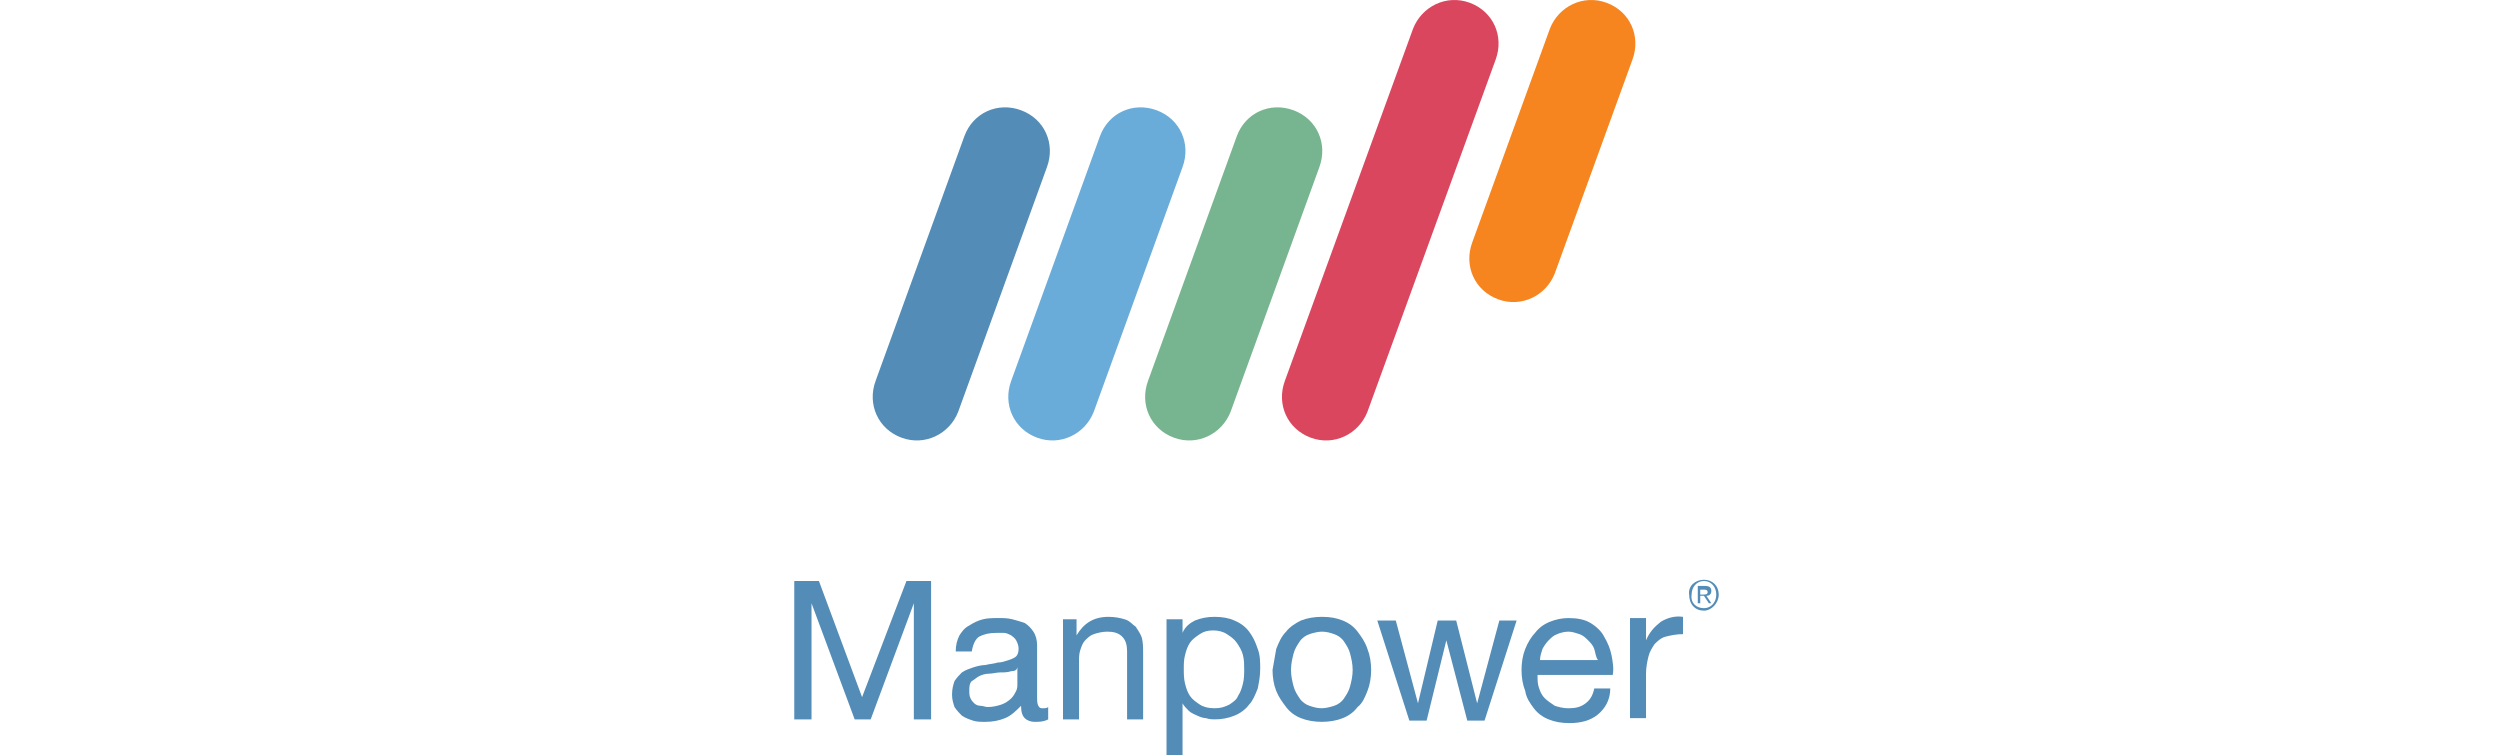 <svg width="192" height="58" viewBox="0 0 192 58" fill="none" xmlns="http://www.w3.org/2000/svg">
<path d="M119.409 20.994C118.747 22.702 116.853 23.651 115.055 22.986C113.256 22.322 112.404 20.424 113.067 18.622L119.031 2.206C119.693 0.498 121.587 -0.451 123.385 0.213C125.184 0.877 126.036 2.775 125.373 4.578L119.409 20.994Z" fill="#F6851F"/>
<path d="M73.591 31.621C72.928 33.329 71.035 34.278 69.236 33.614C67.438 32.95 66.585 31.052 67.248 29.249L74.064 10.461C74.727 8.658 76.62 7.804 78.419 8.468C80.218 9.133 81.07 11.03 80.407 12.833L73.591 31.621Z" fill="#528CB7"/>
<path d="M84.003 31.621C83.34 33.329 81.447 34.278 79.648 33.614C77.85 32.95 76.998 31.052 77.66 29.249L84.476 10.461C85.139 8.658 87.032 7.804 88.831 8.468C90.63 9.133 91.482 11.03 90.819 12.833L84.003 31.621Z" fill="#6AACD9"/>
<path d="M94.512 31.621C93.849 33.329 91.956 34.278 90.157 33.614C88.358 32.95 87.506 31.052 88.169 29.249L94.985 10.461C95.648 8.658 97.541 7.804 99.34 8.468C101.138 9.133 101.99 11.03 101.328 12.833L94.512 31.621Z" fill="#77B590"/>
<path d="M105.021 31.621C104.358 33.329 102.465 34.278 100.666 33.614C98.867 32.95 98.015 31.052 98.678 29.249L108.523 2.206C109.186 0.498 111.079 -0.451 112.878 0.213C114.677 0.877 115.529 2.775 114.866 4.578L105.021 31.621Z" fill="#DB465F"/>
<path d="M130.863 44.526C131.526 44.526 131.999 45 131.999 45.664C131.999 46.329 131.431 46.898 130.863 46.898C130.2 46.898 129.727 46.424 129.727 45.664C129.632 45 130.2 44.526 130.863 44.526ZM130.863 46.708C131.431 46.708 131.81 46.234 131.81 45.664C131.81 45.095 131.431 44.621 130.863 44.621C130.295 44.621 129.916 45.095 129.916 45.664C129.822 46.329 130.295 46.708 130.863 46.708ZM130.39 45H130.958C131.242 45 131.431 45.095 131.431 45.38C131.431 45.664 131.242 45.759 131.052 45.759L131.431 46.329H131.242L130.863 45.759H130.579V46.329H130.39V45ZM130.579 45.664H130.768C130.958 45.664 131.147 45.664 131.147 45.475C131.147 45.285 130.958 45.285 130.863 45.285H130.579V45.664Z" fill="#528CB7"/>
<path d="M62.893 44.621L66.207 53.541L69.615 44.621H71.508V55.248H70.183V46.329L66.869 55.248H65.639L62.325 46.329V55.248H61V44.621H62.893Z" fill="#528CB7"/>
<path d="M79.46 55.438C79.176 55.438 78.892 55.343 78.703 55.154C78.513 54.964 78.418 54.679 78.418 54.205C78.04 54.584 77.661 54.964 77.188 55.154C76.715 55.343 76.241 55.438 75.673 55.438C75.294 55.438 75.01 55.438 74.727 55.343C74.442 55.249 74.159 55.154 73.874 54.964C73.685 54.774 73.496 54.584 73.306 54.3C73.212 54.015 73.117 53.73 73.117 53.351C73.117 52.876 73.212 52.592 73.306 52.307C73.496 52.022 73.685 51.833 73.874 51.643C74.159 51.453 74.442 51.358 74.727 51.263C75.01 51.168 75.389 51.074 75.673 51.074C76.052 50.979 76.336 50.979 76.62 50.884C76.904 50.884 77.188 50.789 77.472 50.694C77.756 50.599 77.945 50.504 78.04 50.409C78.135 50.314 78.229 50.125 78.229 49.84C78.229 49.555 78.135 49.365 78.04 49.176C77.945 48.986 77.756 48.891 77.661 48.796C77.472 48.701 77.282 48.606 77.093 48.606C76.904 48.606 76.715 48.606 76.525 48.606C75.957 48.606 75.579 48.701 75.2 48.891C74.916 49.081 74.727 49.46 74.632 50.03H73.401C73.401 49.555 73.496 49.176 73.685 48.796C73.874 48.511 74.064 48.227 74.442 48.037C74.727 47.847 75.105 47.657 75.484 47.563C75.862 47.468 76.241 47.468 76.715 47.468C77.093 47.468 77.377 47.468 77.756 47.563C78.135 47.657 78.418 47.752 78.703 47.847C78.987 48.037 79.176 48.227 79.365 48.511C79.555 48.796 79.649 49.176 79.649 49.555V53.541C79.649 53.825 79.649 54.015 79.744 54.205C79.838 54.395 79.933 54.395 80.123 54.395C80.217 54.395 80.406 54.395 80.501 54.3V55.249C80.123 55.438 79.838 55.438 79.46 55.438ZM77.661 51.548C77.377 51.643 77.093 51.643 76.809 51.643C76.525 51.643 76.241 51.738 75.957 51.738C75.673 51.738 75.389 51.833 75.2 51.928C75.01 52.022 74.821 52.212 74.632 52.307C74.442 52.497 74.442 52.782 74.442 53.066C74.442 53.256 74.442 53.446 74.537 53.636C74.632 53.825 74.727 53.92 74.821 54.015C74.916 54.11 75.105 54.205 75.294 54.205C75.484 54.205 75.673 54.3 75.862 54.3C76.241 54.3 76.62 54.205 76.904 54.11C77.188 54.015 77.472 53.825 77.661 53.636C77.85 53.446 77.945 53.256 78.04 53.066C78.135 52.876 78.135 52.687 78.135 52.497V51.168C78.135 51.453 77.945 51.548 77.661 51.548Z" fill="#528CB7"/>
<path d="M82.679 47.562V48.796C83.247 47.847 84.004 47.373 85.14 47.373C85.614 47.373 86.087 47.468 86.371 47.562C86.75 47.657 86.939 47.942 87.223 48.132C87.412 48.416 87.602 48.701 87.696 48.986C87.791 49.365 87.791 49.745 87.791 50.124V55.248H86.56V50.029C86.56 49.555 86.466 49.175 86.182 48.891C85.898 48.606 85.519 48.511 85.046 48.511C84.667 48.511 84.288 48.606 84.004 48.701C83.72 48.796 83.531 48.986 83.342 49.175C83.152 49.365 83.058 49.65 82.963 49.934C82.868 50.219 82.868 50.504 82.868 50.883V55.248H81.638V47.562H82.679Z" fill="#528CB7"/>
<path d="M90.82 47.562V48.606C91.01 48.132 91.388 47.847 91.767 47.657C92.24 47.467 92.714 47.373 93.282 47.373C93.85 47.373 94.418 47.467 94.796 47.657C95.27 47.847 95.648 48.132 95.933 48.511C96.216 48.891 96.406 49.27 96.595 49.84C96.784 50.314 96.784 50.883 96.784 51.358C96.784 51.927 96.69 52.402 96.595 52.876C96.406 53.35 96.216 53.825 95.933 54.11C95.648 54.489 95.27 54.774 94.796 54.964C94.323 55.153 93.85 55.248 93.282 55.248C93.093 55.248 92.903 55.248 92.619 55.153C92.43 55.153 92.146 55.059 91.957 54.964C91.767 54.869 91.483 54.774 91.294 54.584C91.105 54.394 90.915 54.205 90.82 54.015V58H89.59V47.562H90.82ZM95.459 50.314C95.365 49.934 95.175 49.65 94.986 49.365C94.796 49.081 94.513 48.891 94.228 48.701C93.945 48.511 93.566 48.416 93.187 48.416C92.714 48.416 92.43 48.511 92.146 48.701C91.862 48.891 91.578 49.081 91.388 49.365C91.199 49.65 91.105 49.934 91.01 50.314C90.915 50.694 90.915 50.978 90.915 51.358C90.915 51.737 90.915 52.117 91.01 52.496C91.105 52.876 91.199 53.161 91.388 53.445C91.578 53.73 91.862 53.92 92.146 54.11C92.43 54.299 92.808 54.394 93.282 54.394C93.755 54.394 94.039 54.299 94.418 54.11C94.702 53.92 94.986 53.73 95.081 53.445C95.27 53.161 95.365 52.876 95.459 52.496C95.554 52.117 95.554 51.737 95.554 51.358C95.554 51.073 95.554 50.694 95.459 50.314Z" fill="#528CB7"/>
<path d="M98.014 49.84C98.204 49.365 98.393 48.891 98.772 48.511C99.056 48.132 99.529 47.847 99.908 47.657C100.381 47.467 100.949 47.373 101.517 47.373C102.18 47.373 102.653 47.467 103.126 47.657C103.6 47.847 103.978 48.132 104.262 48.511C104.546 48.891 104.83 49.27 105.02 49.84C105.209 50.314 105.304 50.883 105.304 51.453C105.304 52.022 105.209 52.591 105.02 53.066C104.83 53.54 104.641 54.015 104.262 54.299C103.978 54.679 103.6 54.964 103.126 55.153C102.653 55.343 102.085 55.438 101.517 55.438C100.949 55.438 100.381 55.343 99.908 55.153C99.434 54.964 99.056 54.679 98.772 54.299C98.488 53.92 98.204 53.54 98.014 53.066C97.825 52.591 97.731 52.022 97.731 51.453C97.825 50.883 97.92 50.409 98.014 49.84ZM99.34 52.686C99.434 53.066 99.624 53.35 99.813 53.635C100.002 53.92 100.286 54.11 100.57 54.205C100.854 54.299 101.138 54.394 101.517 54.394C101.801 54.394 102.18 54.299 102.464 54.205C102.748 54.11 103.032 53.92 103.221 53.635C103.41 53.35 103.6 53.066 103.694 52.686C103.789 52.307 103.884 51.927 103.884 51.453C103.884 50.978 103.789 50.599 103.694 50.219C103.6 49.84 103.41 49.555 103.221 49.27C103.032 48.986 102.748 48.796 102.464 48.701C102.18 48.606 101.896 48.511 101.517 48.511C101.233 48.511 100.854 48.606 100.57 48.701C100.286 48.796 100.002 48.986 99.813 49.27C99.624 49.555 99.434 49.84 99.34 50.219C99.245 50.599 99.15 50.978 99.15 51.453C99.15 51.927 99.245 52.307 99.34 52.686Z" fill="#528CB7"/>
<path d="M112.688 55.344L111.079 49.176L109.564 55.344H108.239L105.777 47.658H107.197L108.901 54.015L110.416 47.658H111.836L113.445 54.015L115.149 47.658H116.475L114.013 55.344H112.688Z" fill="#528CB7"/>
<path d="M122.722 54.869C122.154 55.343 121.397 55.533 120.545 55.533C119.882 55.533 119.409 55.438 118.935 55.249C118.462 55.059 118.083 54.774 117.799 54.395C117.515 54.015 117.231 53.636 117.137 53.066C116.947 52.592 116.853 52.022 116.853 51.453C116.853 50.884 116.947 50.314 117.137 49.84C117.326 49.365 117.61 48.891 117.894 48.606C118.178 48.227 118.557 47.942 119.03 47.752C119.503 47.563 119.977 47.468 120.45 47.468C121.113 47.468 121.681 47.563 122.154 47.847C122.627 48.132 123.006 48.511 123.195 48.891C123.479 49.365 123.669 49.84 123.763 50.314C123.858 50.789 123.953 51.358 123.858 51.833H118.083C118.083 52.212 118.083 52.497 118.178 52.782C118.273 53.066 118.367 53.351 118.651 53.636C118.841 53.825 119.125 54.015 119.409 54.205C119.693 54.3 120.071 54.395 120.45 54.395C121.018 54.395 121.397 54.3 121.775 54.015C122.154 53.73 122.343 53.351 122.438 52.876H123.669C123.669 53.73 123.29 54.395 122.722 54.869ZM122.438 49.84C122.343 49.555 122.154 49.365 121.965 49.176C121.775 48.986 121.586 48.796 121.302 48.701C121.018 48.606 120.734 48.511 120.45 48.511C120.166 48.511 119.787 48.606 119.598 48.701C119.314 48.796 119.125 48.986 118.935 49.176C118.746 49.365 118.557 49.65 118.462 49.84C118.367 50.125 118.273 50.409 118.273 50.694H122.722C122.533 50.409 122.533 50.125 122.438 49.84Z" fill="#528CB7"/>
<path d="M126.414 47.563V49.176C126.698 48.511 127.077 48.132 127.55 47.752C128.024 47.468 128.592 47.278 129.254 47.373V48.701C128.781 48.701 128.308 48.796 127.929 48.891C127.55 48.986 127.266 49.271 127.077 49.46C126.888 49.745 126.698 50.03 126.604 50.409C126.509 50.789 126.414 51.263 126.414 51.738V55.154H125.184V47.468H126.414V47.563Z" fill="#528CB7"/>
</svg>
